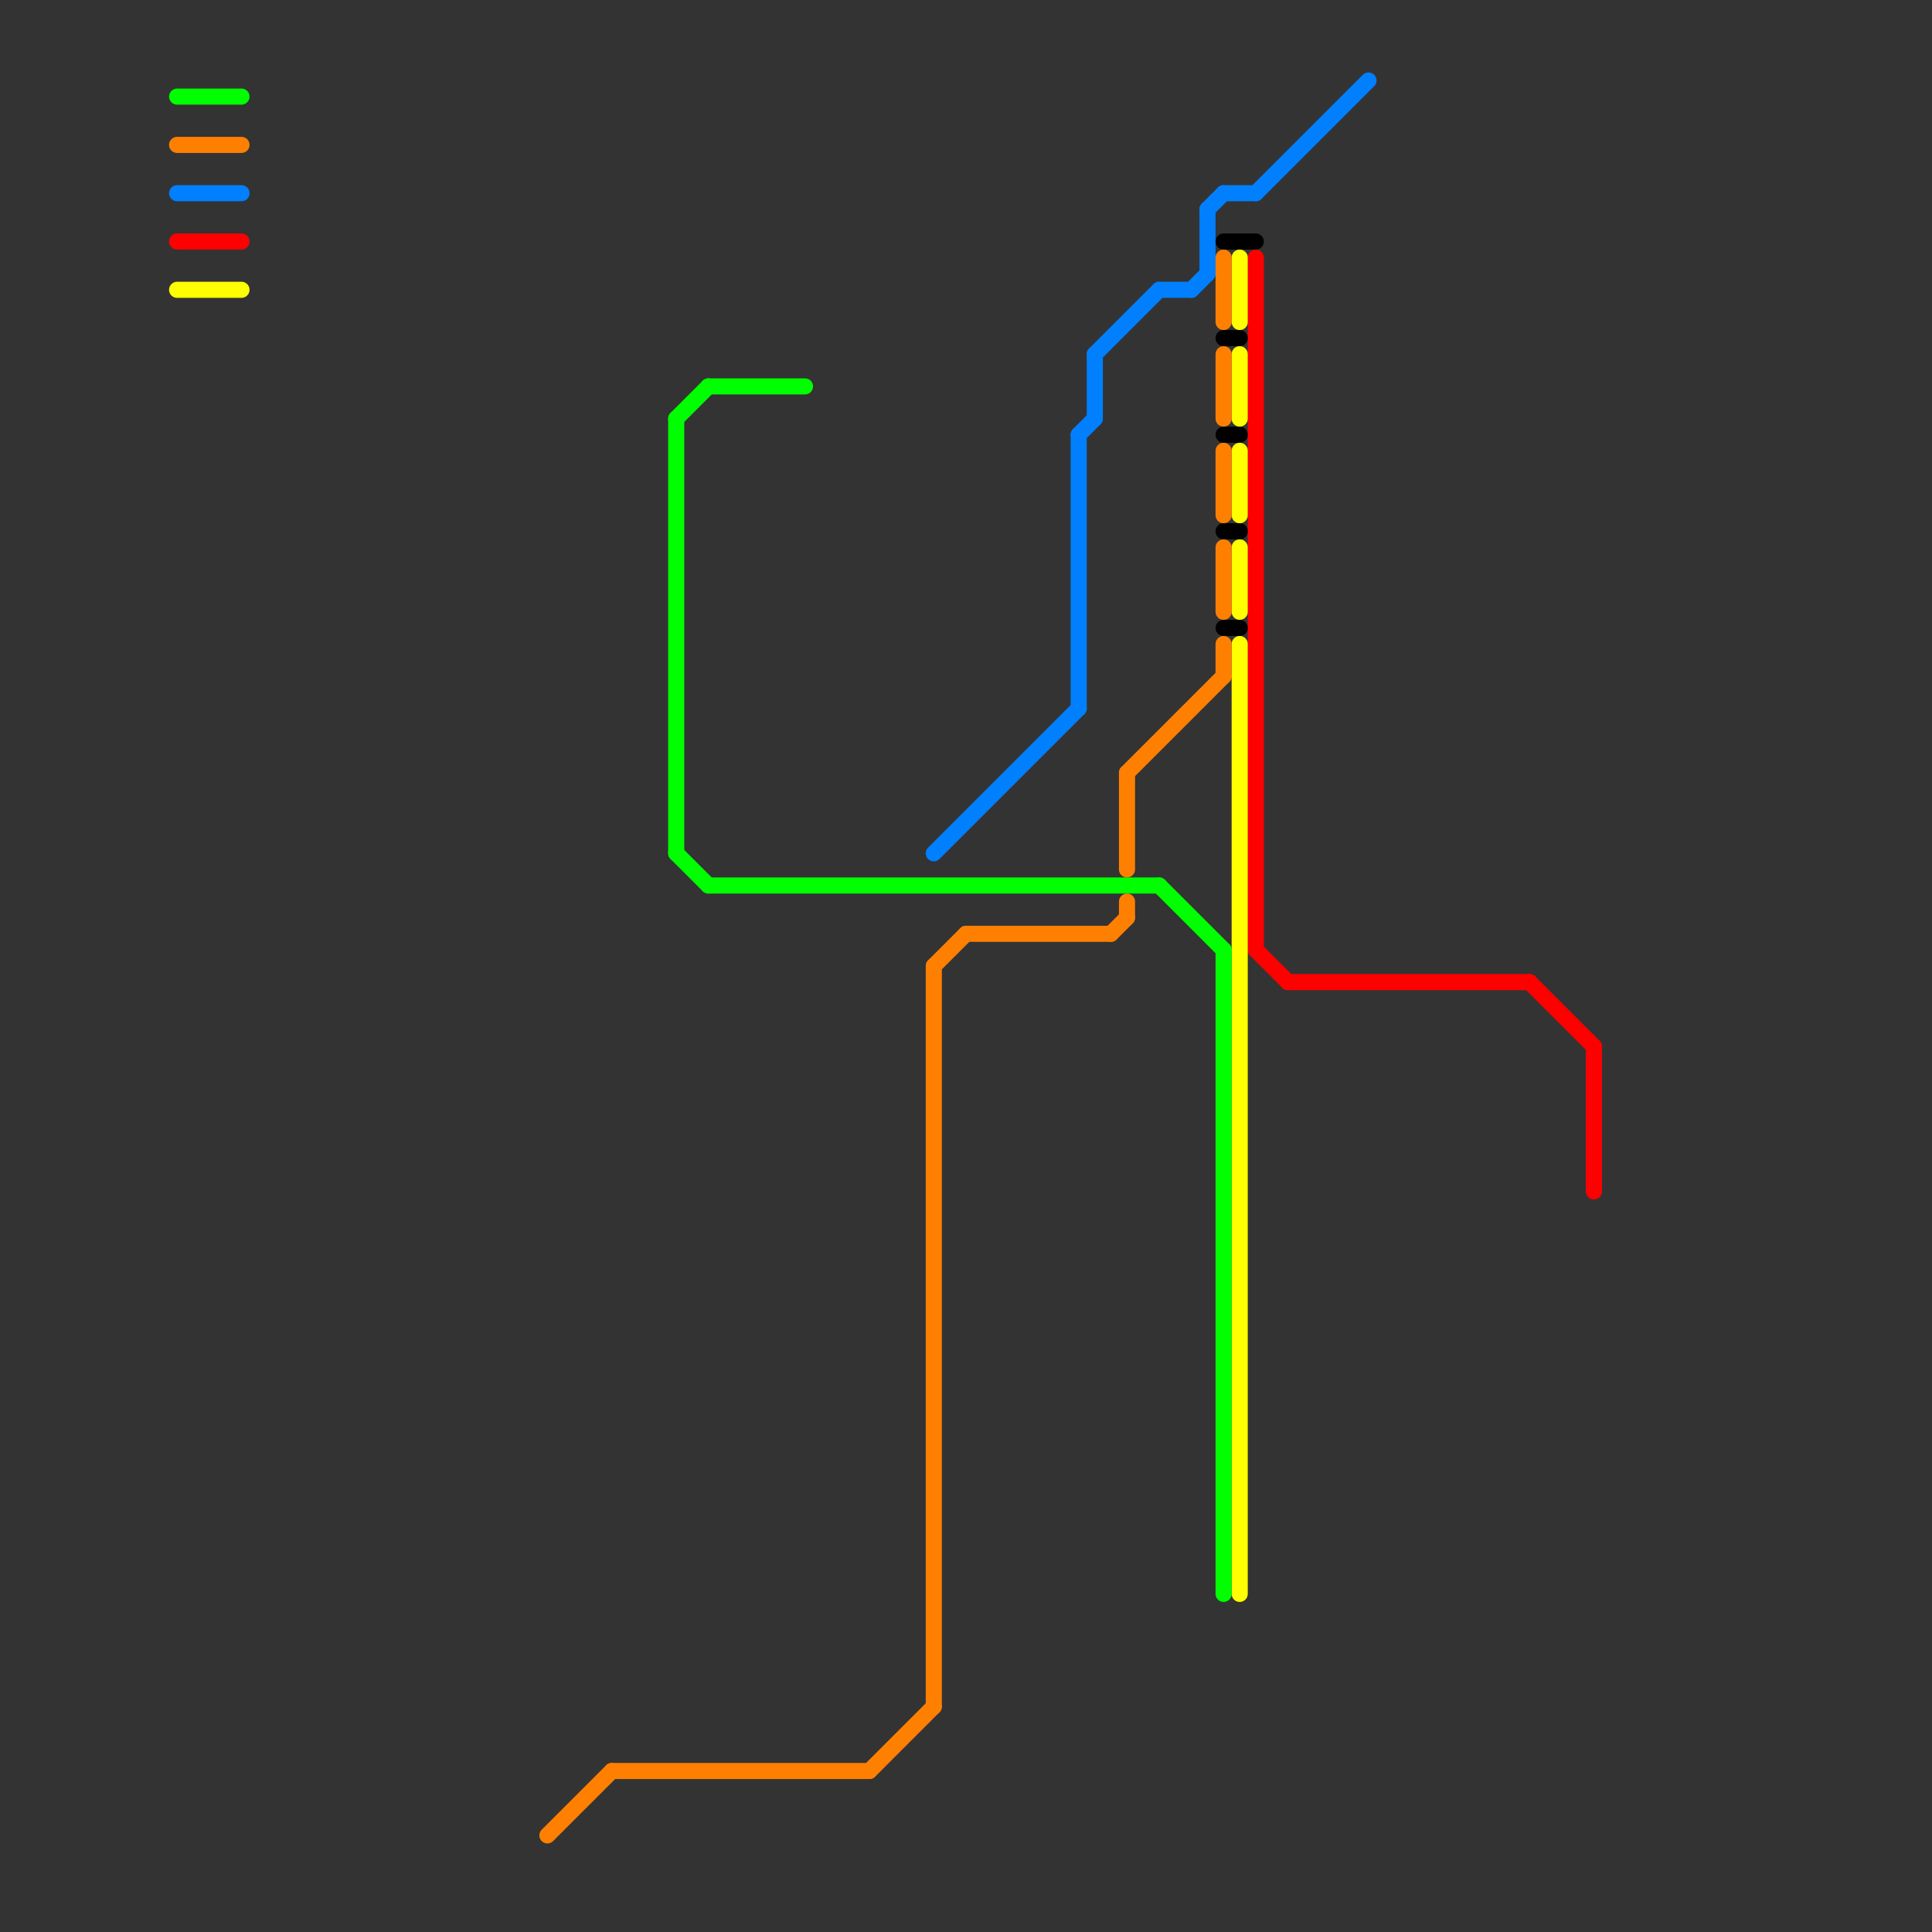 
<svg version="1.1" xmlns="http://www.w3.org/2000/svg" viewBox="0 0 120 120">
<rect x="0" y="0" width="120" height="120" fill="#333333" stroke="none"/>
<style>text { font: 1px Helvetica; font-weight: 600; white-space: pre; dominant-baseline: central; } line { stroke-width: 1; fill: none; stroke-linecap: round; stroke-linejoin: round; } .c0 { stroke: #0080ff } .c1 { stroke: #ff0000 } .c2 { stroke: #ffff00 } .c3 { stroke: #00ff00 } .c4 { stroke: #ff8000 } .c5 { stroke: #000000 }</style><defs><g id="wm-xf"><circle r="1.2" fill="#000"/><circle r="0.9" fill="#fff"/><circle r="0.6" fill="#000"/><circle r="0.3" fill="#fff"/></g><g id="wm"><circle r="0.6" fill="#000"/><circle r="0.3" fill="#fff"/></g></defs><line class="c0" x1="75" y1="13" x2="76" y2="12"/><line class="c0" x1="68" y1="22" x2="68" y2="26"/><line class="c0" x1="58" y1="53" x2="67" y2="44"/><line class="c0" x1="67" y1="27" x2="68" y2="26"/><line class="c0" x1="11" y1="12" x2="15" y2="12"/><line class="c0" x1="76" y1="12" x2="78" y2="12"/><line class="c0" x1="72" y1="18" x2="74" y2="18"/><line class="c0" x1="78" y1="12" x2="85" y2="5"/><line class="c0" x1="67" y1="27" x2="67" y2="44"/><line class="c0" x1="68" y1="22" x2="72" y2="18"/><line class="c0" x1="74" y1="18" x2="75" y2="17"/><line class="c0" x1="75" y1="13" x2="75" y2="17"/><line class="c1" x1="80" y1="61" x2="95" y2="61"/><line class="c1" x1="11" y1="15" x2="15" y2="15"/><line class="c1" x1="99" y1="65" x2="99" y2="74"/><line class="c1" x1="95" y1="61" x2="99" y2="65"/><line class="c1" x1="78" y1="59" x2="80" y2="61"/><line class="c1" x1="78" y1="16" x2="78" y2="59"/><line class="c2" x1="77" y1="16" x2="77" y2="20"/><line class="c2" x1="77" y1="28" x2="77" y2="32"/><line class="c2" x1="77" y1="40" x2="77" y2="99"/><line class="c2" x1="11" y1="18" x2="15" y2="18"/><line class="c2" x1="77" y1="34" x2="77" y2="38"/><line class="c2" x1="77" y1="22" x2="77" y2="26"/><line class="c3" x1="42" y1="26" x2="42" y2="53"/><line class="c3" x1="72" y1="55" x2="76" y2="59"/><line class="c3" x1="44" y1="24" x2="50" y2="24"/><line class="c3" x1="11" y1="6" x2="15" y2="6"/><line class="c3" x1="42" y1="26" x2="44" y2="24"/><line class="c3" x1="44" y1="55" x2="72" y2="55"/><line class="c3" x1="76" y1="59" x2="76" y2="99"/><line class="c3" x1="42" y1="53" x2="44" y2="55"/><line class="c4" x1="11" y1="9" x2="15" y2="9"/><line class="c4" x1="54" y1="110" x2="58" y2="106"/><line class="c4" x1="76" y1="40" x2="76" y2="42"/><line class="c4" x1="70" y1="48" x2="76" y2="42"/><line class="c4" x1="34" y1="114" x2="38" y2="110"/><line class="c4" x1="70" y1="56" x2="70" y2="57"/><line class="c4" x1="58" y1="60" x2="58" y2="106"/><line class="c4" x1="76" y1="16" x2="76" y2="20"/><line class="c4" x1="76" y1="22" x2="76" y2="26"/><line class="c4" x1="70" y1="48" x2="70" y2="54"/><line class="c4" x1="76" y1="28" x2="76" y2="32"/><line class="c4" x1="76" y1="34" x2="76" y2="38"/><line class="c4" x1="60" y1="58" x2="69" y2="58"/><line class="c4" x1="58" y1="60" x2="60" y2="58"/><line class="c4" x1="69" y1="58" x2="70" y2="57"/><line class="c4" x1="38" y1="110" x2="54" y2="110"/><line class="c5" x1="76" y1="39" x2="77" y2="39"/><line class="c5" x1="76" y1="33" x2="77" y2="33"/><line class="c5" x1="76" y1="15" x2="78" y2="15"/><line class="c5" x1="76" y1="21" x2="77" y2="21"/><line class="c5" x1="76" y1="27" x2="77" y2="27"/>
</svg>
